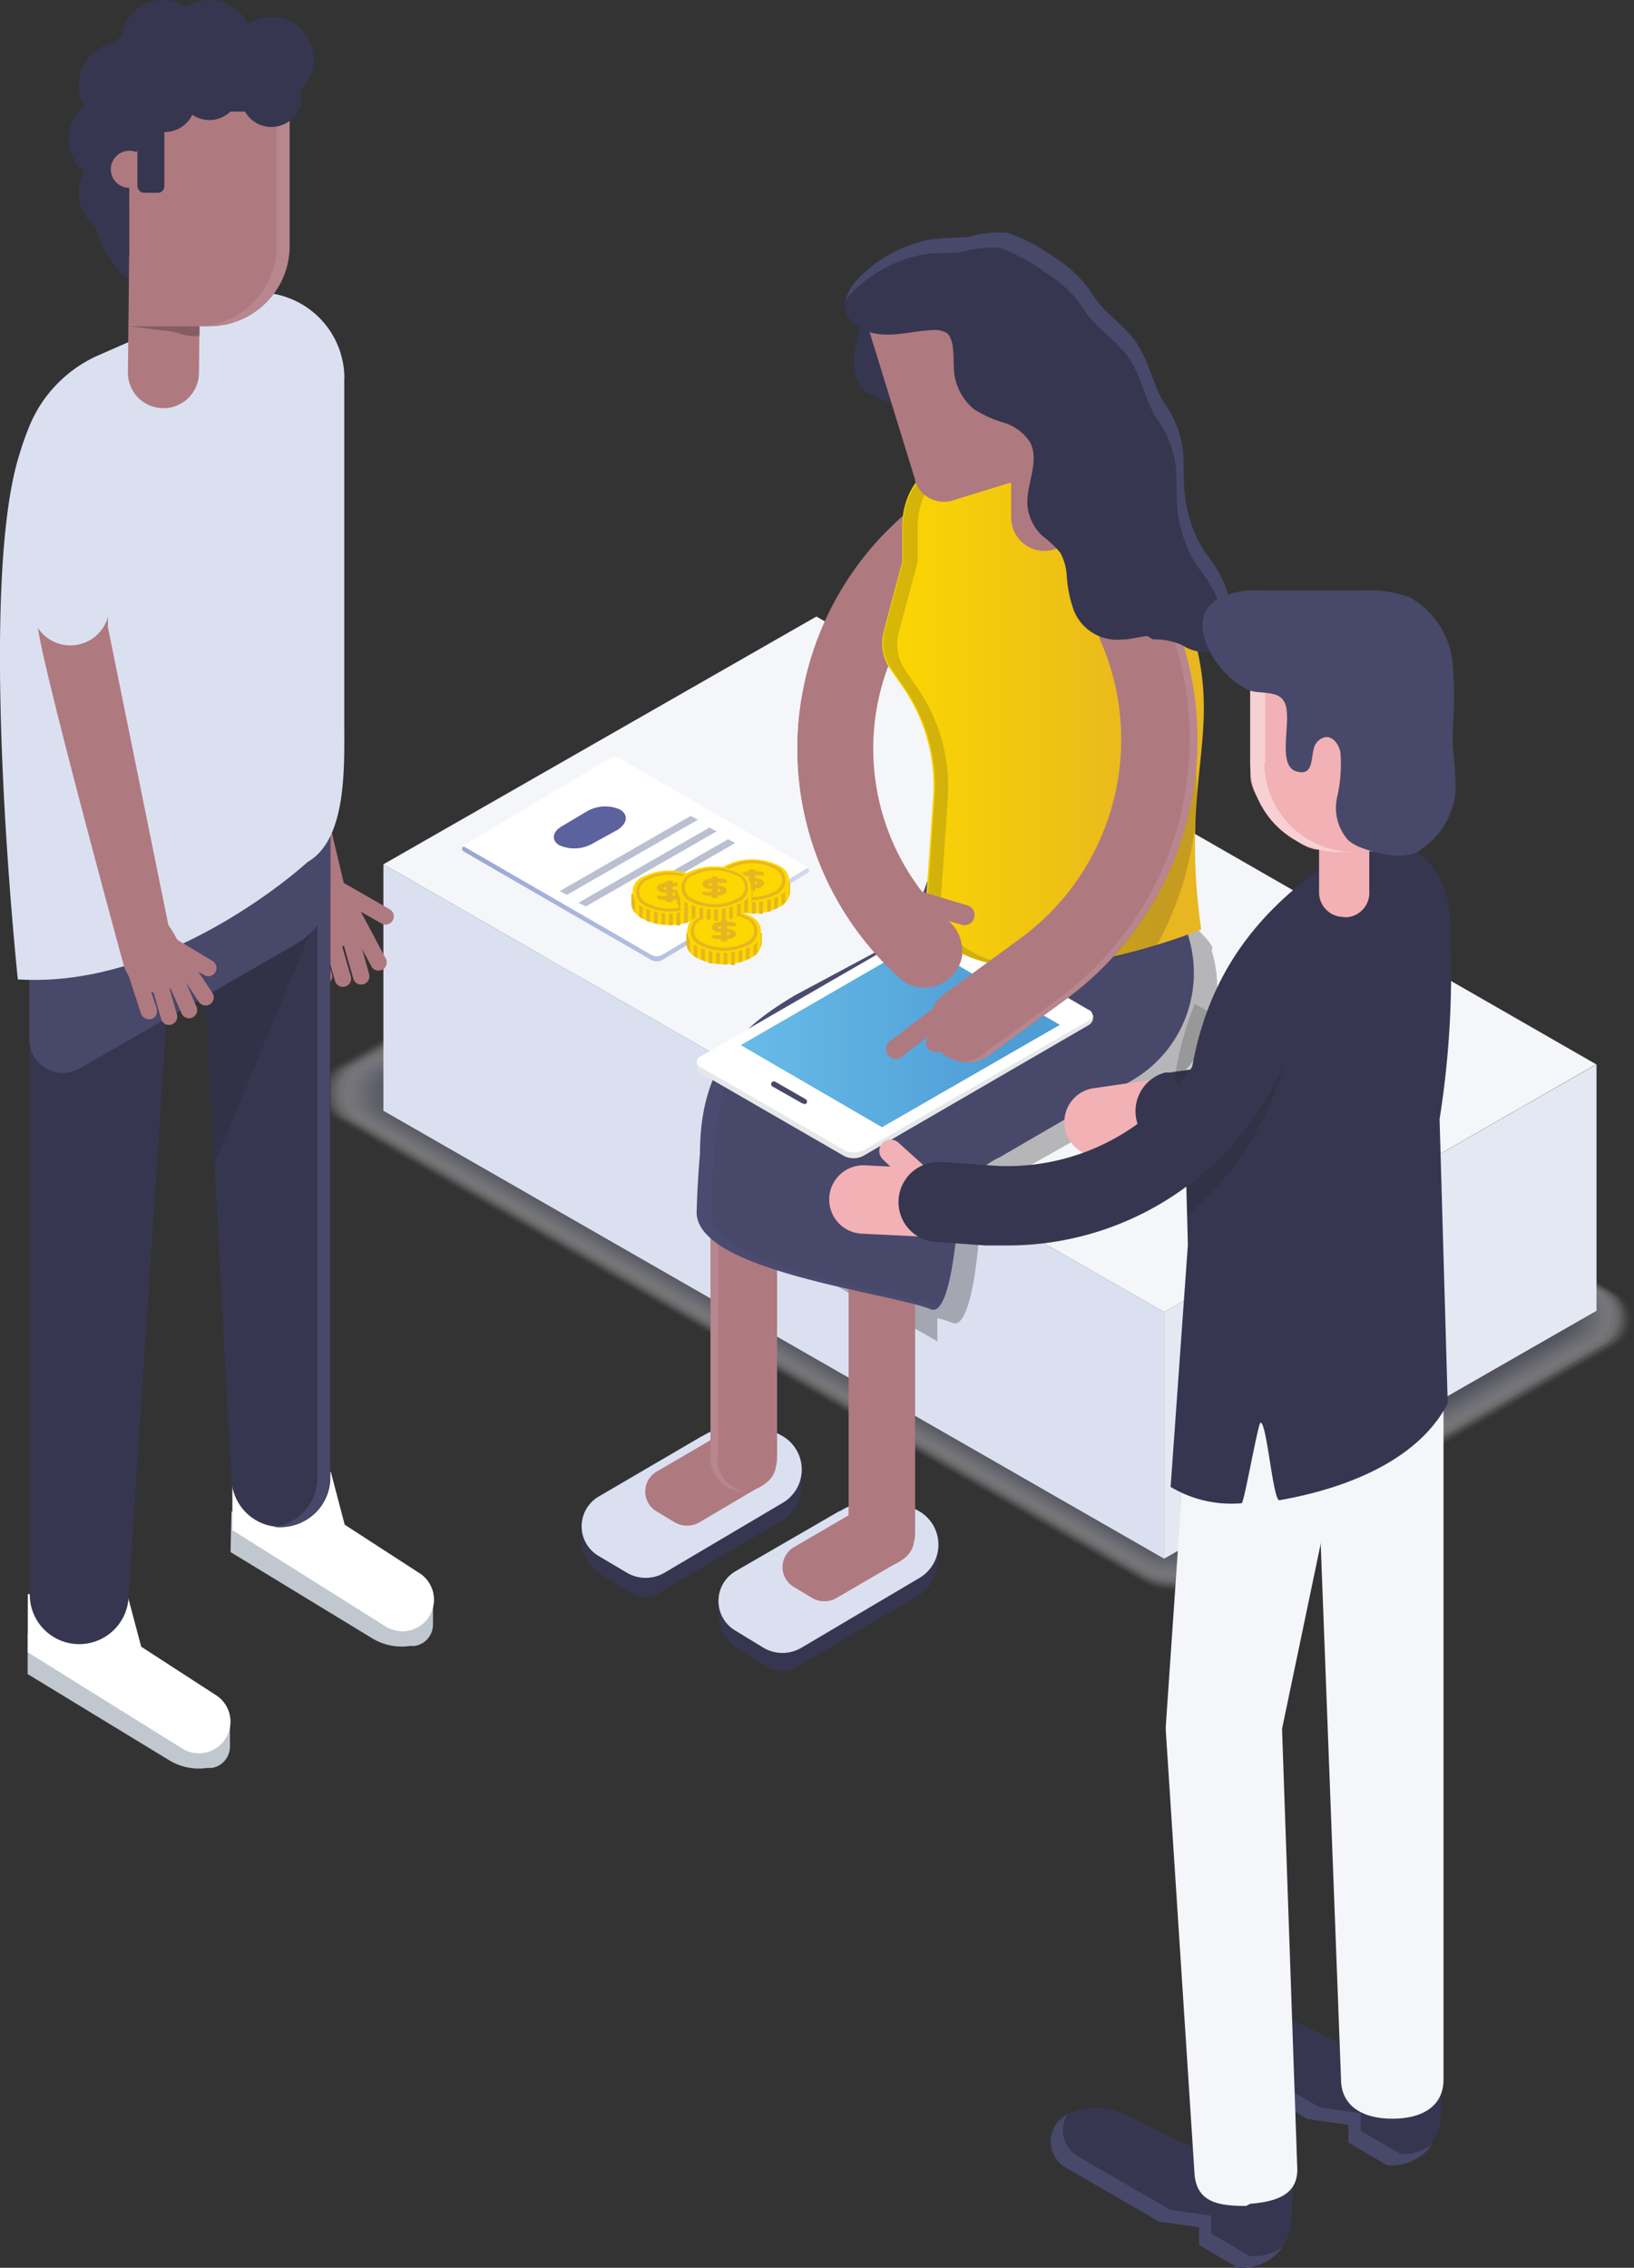 <svg xmlns="http://www.w3.org/2000/svg" data-name="multi-tier-program" viewBox="0 0 108.08 150"><rect x="0" y="0" width="108.08" height="150" fill="#333333" stroke="none"/><defs><linearGradient id="a" x1="48.99" x2="70.1" y1="83.34" y2="83.34" gradientTransform="matrix(1 0 0 -1 0 151.78)" gradientUnits="userSpaceOnUse"><stop offset="0" stop-color="#68bbe8"/><stop offset=".85" stop-color="#4e9dd5"/></linearGradient><linearGradient id="b" x1="58.35" x2="79.63" y1="104.32" y2="104.32" gradientTransform="matrix(1 0 0 -1 0 151.78)" gradientUnits="userSpaceOnUse"><stop offset="0" stop-color="#fcd700"/><stop offset=".85" stop-color="#e7b620"/></linearGradient><linearGradient id="c" x1="48.41" x2="71.38" y1="125.55" y2="125.55" gradientTransform="matrix(-1 0 0 1 101.94 -65.79)" gradientUnits="userSpaceOnUse"><stop offset="0" stop-color="#d2d9eb"/><stop offset=".55" stop-color="#afbbdf"/><stop offset="1" stop-color="#99a6d4"/></linearGradient></defs><g opacity=".46"><path fill="none" d="M53.46 54.77l53.6 30.77a2 2 0 0 1 0 3.53L79.62 104.8a4.05 4.05 0 0 1-4 0L22 74a2 2 0 0 1 0-3.53l27.42-15.69a4.05 4.05 0 0 1 4.04-.01z"/><path fill="#fafbfd" d="M53.5 54.82l53.5 30.7a2 2 0 0 1 0 3.48l-27.37 15.71a4 4 0 0 1-4 0L22.08 74a2 2 0 0 1 0-3.52l27.33-15.63a4 4 0 0 1 4.09-.03z" opacity=".02" style="isolation:isolate"/><path fill="#f6f7f8" d="M53.5 54.89l53.36 30.62a2 2 0 0 1 0 3.51l-27.23 15.62a4 4 0 0 1-4 0L22.23 74a2 2 0 0 1 0-3.51L49.5 54.91a4 4 0 0 1 4-.02z" opacity=".039" style="isolation:isolate"/><path fill="#f3f3f5" d="M53.5 54.92l53.24 30.56a2 2 0 0 1 0 3.5l-27.16 15.54a4 4 0 0 1-4 0L22.35 74a2 2 0 0 1 0-3.5L49.51 55a4 4 0 0 1 3.99-.08z" opacity=".059" style="isolation:isolate"/><path fill="#f0f0f2" d="M53.53 55l53.11 30.47a2 2 0 0 1 0 3.49l-27.07 15.58a4 4 0 0 1-4 0L22.48 74a2 2 0 0 1 0-3.49L49.54 55a4 4 0 0 1 3.99 0z" opacity=".078" style="isolation:isolate"/><path fill="#ececee" d="M53.55 55.07l53 30.42a2 2 0 0 1 0 3.47l-27 15.47a4 4 0 0 1-4 0L22.6 74a2 2 0 0 1 0-3.47l27-15.44a4 4 0 0 1 3.95-.02z" opacity=".098" style="isolation:isolate"/><path fill="#e8e8eb" d="M53.58 55.12l52.88 30.36a2 2 0 0 1 0 3.46l-26.91 15.42a4 4 0 0 1-4 0L22.7 74a2 2 0 0 1 0-3.46l26.92-15.42a4 4 0 0 1 3.96 0z" opacity=".118" style="isolation:isolate"/><path fill="#e5e5ea" d="M53.59 55.12l52.77 30.26a2 2 0 0 1 0 3.45L79.54 104.3a4 4 0 0 1-3.94 0L22.84 74a2 2 0 0 1 0-3.45l26.81-15.43a4 4 0 0 1 3.94 0z" opacity=".137" style="isolation:isolate"/><path fill="#e1e1e7" d="M53.61 55.25l52.64 30.21a2 2 0 0 1 0 3.44l-26.73 15.32a4 4 0 0 1-3.93 0L22.95 74a2 2 0 0 1 0-3.44l26.73-15.28a4 4 0 0 1 3.93-.03z" opacity=".157" style="isolation:isolate"/><path fill="#dedee4" d="M53.64 55.3l52.51 30.15a2 2 0 0 1 0 3.43l-26.66 15.27a3.94 3.94 0 0 1-3.92 0L23.09 74a2 2 0 0 1 0-3.43l26.63-15.25a3.94 3.94 0 0 1 3.92-.02z" opacity=".176" style="isolation:isolate"/><path fill="#dadae2" d="M53.66 55.37l52.42 30.08a2 2 0 0 1 0 3.42l-26.55 15.24a3.93 3.93 0 0 1-3.91 0L23.21 74a2 2 0 0 1 0-3.42l26.51-15.2a3.93 3.93 0 0 1 3.94-.01z" opacity=".196" style="isolation:isolate"/><path fill="#d6d7de" d="M53.68 55.42l52.24 30a2 2 0 0 1 0 3.41L79.49 104a3.91 3.91 0 0 1-3.9 0L23.33 74a2 2 0 0 1 0-3.41l26.51-15.16a3.91 3.91 0 0 1 3.84-.01z" opacity=".216" style="isolation:isolate"/><path fill="#d3d3db" d="M53.7 55.46l52.19 30a2 2 0 0 1 0 3.4L79.48 103.9a3.9 3.9 0 0 1-3.87 0l-52.19-30a2 2 0 0 1 0-3.4l26.41-15.04a3.9 3.9 0 0 1 3.87 0z" opacity=".235" style="isolation:isolate"/><path fill="#cfd0d8" d="M53.71 55.55l52 29.84a2 2 0 0 1 0 3.33l-26.24 15.12a3.89 3.89 0 0 1-3.86 0L23.58 74a2 2 0 0 1 0-3.33l26.26-15.09a3.89 3.89 0 0 1 3.87-.03z" opacity=".255" style="isolation:isolate"/><path fill="#ccccd5" d="M53.73 55.6l51.91 29.78a1.94 1.94 0 0 1 0 3.33l-26.2 15a3.87 3.87 0 0 1-3.85 0L23.71 74a1.94 1.94 0 0 1 0-3.33l26.14-15.06a3.87 3.87 0 0 1 3.88-.01z" opacity=".275" style="isolation:isolate"/><path fill="#c8c7d1" d="M53.76 55.66l51.79 29.72a1.93 1.93 0 0 1 0 3.33l-26.11 15a3.86 3.86 0 0 1-3.84 0L23.82 74a1.93 1.93 0 0 1 0-3.33l26.1-15a3.86 3.86 0 0 1 3.84-.01z" opacity=".294" style="isolation:isolate"/><path fill="#c4c4ce" d="M53.78 55.73l51.67 29.66a1.93 1.93 0 0 1 0 3.33l-26 14.94a3.84 3.84 0 0 1-3.83 0L23.94 74a1.93 1.93 0 0 1 0-3.33l26-15a3.84 3.84 0 0 1 3.84.06z" opacity=".314" style="isolation:isolate"/><path fill="#c1c1cc" d="M53.8 55.78l51.58 29.6a1.92 1.92 0 0 1 0 3.33l-25.94 14.85a3.83 3.83 0 0 1-3.82 0L24.06 74a1.92 1.92 0 0 1 0-3.33L50 55.85a3.83 3.83 0 0 1 3.8-.07z" opacity=".333" style="isolation:isolate"/><path fill="#bdbdc9" d="M53.81 55.85l51.43 29.54a1.92 1.92 0 0 1 0 3.33l-25.8 14.8a3.82 3.82 0 0 1-3.78 0L24.19 74a1.92 1.92 0 0 1 0-3.33L50 55.9a3.82 3.82 0 0 1 3.81-.05z" opacity=".353" style="isolation:isolate"/><path fill="#babac6" d="M53.84 55.9l51.34 29.46a1.91 1.91 0 0 1 0 3.33l-25.74 14.74a3.78 3.78 0 0 1-3.78 0L24.32 74a1.91 1.91 0 0 1 0-3.33l25.74-14.72a3.78 3.78 0 0 1 3.78-.05z" opacity=".373" style="isolation:isolate"/><path fill="#b6b6c4" d="M53.85 56L105 85.38a1.91 1.91 0 0 1 0 3.33L79.39 103.4a3.78 3.78 0 0 1-3.78 0L24.42 74a1.91 1.91 0 0 1 0-3.33L50.08 56a3.78 3.78 0 0 1 3.77 0z" opacity=".392" style="isolation:isolate"/><path fill="#b4b4c2" d="M53.87 56L105 85.34a1.9 1.9 0 0 1 0 3.33l-25.56 14.66a3.78 3.78 0 0 1-3.74 0L24.55 74a1.9 1.9 0 0 1 0-3.33L50.09 56a3.78 3.78 0 0 1 3.78 0z" opacity=".412" style="isolation:isolate"/><path fill="#afafbe" d="M53.9 56.08l50.94 29.25a1.89 1.89 0 0 1 0 3.33l-25.47 14.56a3.75 3.75 0 0 1-3.74 0L24.68 74a1.89 1.89 0 0 1 0-3.33L50.14 56a3.74 3.74 0 0 1 3.76.08z" opacity=".431" style="isolation:isolate"/><path fill="#acacbb" d="M53.92 56.14l50.8 29.18a1.89 1.89 0 0 1 0 3.24l-25.4 14.55a3.75 3.75 0 0 1-3.74 0l-50.8-29.18a1.89 1.89 0 0 1 0-3.24l25.4-14.55a3.75 3.75 0 0 1 3.74 0z" opacity=".451" style="isolation:isolate"/><path fill="#a9a9b9" d="M54 56.2l50.7 29.12a1.88 1.88 0 0 1 0 3.24l-25.3 14.5a3.75 3.75 0 0 1-3.74 0L24.92 74a1.88 1.88 0 0 1 0-3.24L50.21 56.2a3.75 3.75 0 0 1 3.79 0z" opacity=".471" style="isolation:isolate"/><path fill="#a4a4b5" d="M54 56.26l50.58 29a1.88 1.88 0 0 1 0 3.24L79.32 103a3.74 3.74 0 0 1-3.71 0L25 74a1.88 1.88 0 0 1 0-3.24l25.26-14.48a3.74 3.74 0 0 1 3.74-.02z" opacity=".49" style="isolation:isolate"/><path fill="#a1a0b2" d="M54 56.31l50.45 29a1.86 1.86 0 0 1 0 3.21l-25.17 14.35a3.75 3.75 0 0 1-3.7 0L25.17 73.94a1.86 1.86 0 0 1 0-3.21L50.3 56.3a3.75 3.75 0 0 1 3.7.01z" opacity=".51" style="isolation:isolate"/><path fill="#9d9daf" d="M54 56.38l50.34 28.87a1.85 1.85 0 0 1 0 3.21l-25 14.43a3.7 3.7 0 0 1-3.69 0L25.28 74a1.85 1.85 0 0 1 0-3.21l25-14.35a3.7 3.7 0 0 1 3.72-.06z" opacity=".529" style="isolation:isolate"/><path fill="#999aac" d="M54 56.43l50.26 28.87a1.85 1.85 0 0 1 0 3.16l-25 14.32a3.69 3.69 0 0 1-3.67 0L25.4 73.94a1.85 1.85 0 0 1 0-3.24l24.94-14.29a3.69 3.69 0 0 1 3.66.02z" opacity=".549" style="isolation:isolate"/><path fill="#9695a8" d="M54 56.49l50.1 28.77a1.84 1.84 0 0 1 0 3.21l-24.82 14.25a3.67 3.67 0 0 1-3.65 0l-50.1-28.79a1.84 1.84 0 0 1 0-3.21l24.86-14.25a3.67 3.67 0 0 1 3.61.02z" opacity=".569" style="isolation:isolate"/><path fill="#9292a6" d="M54 56.56l50 28.71a1.84 1.84 0 0 1 0 3.21l-24.74 14.2a3.66 3.66 0 0 1-3.64 0l-50-28.74a1.84 1.84 0 0 1 0-3.21l24.79-14.2a3.66 3.66 0 0 1 3.63 0z" opacity=".588" style="isolation:isolate"/><path fill="#8f8fa2" d="M54.08 56.61l49.86 28.64a1.83 1.83 0 0 1 0 3.18l-24.68 14.16a3.65 3.65 0 0 1-3.63 0L25.77 73.95a1.83 1.83 0 0 1 0-3.18l24.68-14.15a3.65 3.65 0 0 1 3.63-.01z" opacity=".608" style="isolation:isolate"/><path fill="#8b8ba1" d="M54.1 56.67l49.72 28.57a1.82 1.82 0 0 1 0 3.17l-24.6 14.09a3.64 3.64 0 0 1-3.62 0L25.89 73.94a1.82 1.82 0 0 1 0-3.17l24.59-14.09a3.64 3.64 0 0 1 3.62 0z" opacity=".627" style="isolation:isolate"/><path fill="#88889e" d="M54.12 56.74l49.64 28.48a1.82 1.82 0 0 1 0 3.16l-24.5 14.05a3.62 3.62 0 0 1-3.61 0L26 73.92a1.82 1.82 0 0 1 0-3.16l24.5-14.05a3.62 3.62 0 0 1 3.61 0z" opacity=".647" style="isolation:isolate"/><path fill="#84849a" d="M54.14 56.79l49.49 28.43a1.81 1.81 0 0 1 0 3.15l-24.43 14a3.61 3.61 0 0 1-3.6 0L26.16 73.92a1.81 1.81 0 0 1 0-3.15l24.42-14a3.61 3.61 0 0 1 3.56.02z" opacity=".667" style="isolation:isolate"/><path fill="#818098" d="M54.15 56.86l49.37 28.33a1.81 1.81 0 0 1 0 3.13l-24.31 13.94a3.6 3.6 0 0 1-3.58 0L26.26 73.93a1.81 1.81 0 0 1 0-3.13l24.32-13.94a3.6 3.6 0 0 1 3.57 0z" opacity=".686" style="isolation:isolate"/><path fill="#7e7e95" d="M54.18 56.91l49.25 28.28a1.79 1.79 0 0 1 0 3.12l-24.22 13.9a3.59 3.59 0 0 1-3.57 0L26.38 73.93a1.79 1.79 0 0 1 0-3.12l24.23-13.9a3.59 3.59 0 0 1 3.57 0z" opacity=".706" style="isolation:isolate"/><path fill="#7b7a91" d="M54.2 57l49.13 28.21a1.78 1.78 0 0 1 0 3.11L79.2 102.14a3.58 3.58 0 0 1-3.56 0L26.52 73.91a1.78 1.78 0 0 1 0-3.11L50.66 57a3.58 3.58 0 0 1 3.54 0z" opacity=".725" style="isolation:isolate"/><path fill="#77778f" d="M54.22 57.06l49 28.1a1.78 1.78 0 0 1 0 3.1l-24.04 13.83a3.56 3.56 0 0 1-3.55 0l-49-28.18a1.78 1.78 0 0 1 0-3.1L50.69 57a3.56 3.56 0 0 1 3.53.06z" opacity=".745" style="isolation:isolate"/><path fill="#73738c" d="M54.28 57.09l48.87 28a1.77 1.77 0 0 1 0 3.09L79.17 102a3.55 3.55 0 0 1-3.53 0L26.77 73.91a1.77 1.77 0 0 1 0-3.09l24-13.74a3.55 3.55 0 0 1 3.53 0z" opacity=".765" style="isolation:isolate"/><path fill="#6f6f89" d="M54.28 57.15l48.75 28a1.77 1.77 0 0 1 0 3.07l-23.88 13.7a3.53 3.53 0 0 1-3.52 0l-48.77-28a1.77 1.77 0 0 1 0-3.07l23.88-13.7a3.53 3.53 0 0 1 3.54 0z" opacity=".784" style="isolation:isolate"/><path fill="#6d6c86" d="M54.28 57.21l48.64 27.91a1.76 1.76 0 0 1 0 3.06l-23.78 13.68a3.52 3.52 0 0 1-3.5 0L27 73.91a1.76 1.76 0 0 1 0-3.06l23.8-13.64a3.52 3.52 0 0 1 3.48 0z" opacity=".804" style="isolation:isolate"/><path fill="#696883" d="M54.28 57.28l48.54 27.86a1.76 1.76 0 0 1 0 3.05l-23.7 13.6a3.51 3.51 0 0 1-3.49 0L27.12 73.91a1.76 1.76 0 0 1 0-3.05L50.8 57.28a3.51 3.51 0 0 1 3.48 0z" opacity=".824" style="isolation:isolate"/><path fill="#666580" d="M54.28 57.37l48.4 27.76a1.76 1.76 0 0 1 0 3l-23.56 13.58a3.5 3.5 0 0 1-3.47 0L27.23 73.94a1.76 1.76 0 0 1 0-3l23.6-13.54a3.5 3.5 0 0 1 3.45-.03z" opacity=".843" style="isolation:isolate"/><path fill="#62627e" d="M54.35 57.37l48.26 27.76a1.75 1.75 0 0 1 0 3l-23.52 13.51a3.47 3.47 0 0 1-3.46 0L27.34 73.88a1.75 1.75 0 0 1 0-3l23.52-13.51a3.47 3.47 0 0 1 3.49 0z" opacity=".863" style="isolation:isolate"/><path fill="#5e5f7c" d="M54.37 57.44l48.16 27.68a1.75 1.75 0 0 1 0 3L79.08 101.6a3.46 3.46 0 0 1-3.45 0L27.47 73.89a1.75 1.75 0 0 1 0-3l23.46-13.45a3.46 3.46 0 0 1 3.44 0z" opacity=".882" style="isolation:isolate"/><path fill="#5b5b7a" d="M54.38 57.5l48 27.63a1.73 1.73 0 0 1 0 3l-23.34 13.3a3.45 3.45 0 0 1-3.43 0l-48-27.56a1.73 1.73 0 0 1 0-3l23.34-13.33a3.45 3.45 0 0 1 3.43-.04z" opacity=".902" style="isolation:isolate"/><path fill="#565777" d="M54.4 57.57l47.92 27.56a1.72 1.72 0 0 1 0 3l-23.24 13.3a3.44 3.44 0 0 1-3.42 0L27.73 73.87a1.72 1.72 0 0 1 0-3L51 57.55a3.44 3.44 0 0 1 3.4.02z" opacity=".922" style="isolation:isolate"/><path fill="#535474" d="M54.42 57.62l47.75 27.46a1.72 1.72 0 0 1 0 3L79 101.39a3.43 3.43 0 0 1-3.41 0L27.85 73.93a1.72 1.72 0 0 1 0-3L51 57.62a3.43 3.43 0 0 1 3.42 0z" opacity=".941" style="isolation:isolate"/><path fill="#4f5071" d="M54.44 57.69l47.7 27.44a1.71 1.71 0 0 1 0 3l-23.08 13.15a3.41 3.41 0 0 1-3.4 0L28 73.88a1.71 1.71 0 0 1 0-3l23-13.21a3.41 3.41 0 0 1 3.44.02z" opacity=".961" style="isolation:isolate"/><path fill="#4d4c6e" d="M54.49 57.75l47.58 27.33a1.71 1.71 0 0 1 0 3l-23 13.17a3.4 3.4 0 0 1-3.33 0L28.1 73.88a1.71 1.71 0 0 1 0-3l23-13.18a3.4 3.4 0 0 1 3.39.05z" opacity=".98" style="isolation:isolate"/><path fill="#49486b" d="M54.49 57.82l47.44 27.27a1.7 1.7 0 0 1 0 3L79 101.15a3.38 3.38 0 0 1-3.33 0L28.22 73.86a1.7 1.7 0 0 1 0-3l22.9-13.13a3.38 3.38 0 0 1 3.37 0z"/></g><path fill="#f5f6f9" d="M54 40.78l51.58 29.62L77 86.79 25.36 57.17z"/><path fill="#e4e8f3" d="M77 86.79v16.31l28.6-16.4V70.4L77 86.79z"/><path fill="#dbe0f1" d="M77 103.1L25.36 73.47v-16.3L77 86.79v16.31z"/><path fill="#231f20" d="M80.13 62.83c.51-.18-2.13-2.51-2.13-2.51L59.34 64 54 66.83A17.29 17.29 0 0 0 51 69l-3.24 1.87a.44.44 0 0 0-.26.35v.32a.48.48 0 0 0 .24.42l.84.49a12.74 12.74 0 0 0-.86 4.86s-.12 1.39-.19 3.24l9.81 5.66h.24L62 88.72v-1.54a9.4 9.4 0 0 1 1 .32c1.44.58 1.83-6.63 1.83-6.63a4.76 4.76 0 0 1 2.7-3.44l8.85-5a8.19 8.19 0 0 0 3.75-9.59z" opacity=".3" style="isolation:isolate"/><path fill="#363650" d="M48.92 94.57l-10.46 6.12v1.11a2.7 2.7 0 0 0 1.29 2.33l2 1.25a1.73 1.73 0 0 0 1.8 0l8.11-4.76A2.66 2.66 0 0 0 53 98.35v-1.21z"/><path fill="#dbe0f1" d="M46.42 95l-6.84 4a2.28 2.28 0 0 0 0 3.91l1.84 1.09a2.46 2.46 0 0 0 2.58 0l7.78-4.6a2.56 2.56 0 0 0 0-4.4l-.22-.12a5 5 0 0 0-5.13.13z"/><path fill="#af7980" d="M51.3 97.15a2.3 2.3 0 0 0-1.13-1.69l-.17-.11a4.6 4.6 0 0 0-1.71-.57 3.24 3.24 0 0 0-1.21.43l-3.7 2.16a1.53 1.53 0 0 0 0 2.57l1.21.73a1.62 1.62 0 0 0 1.71 0l4.29-2.53a1.66 1.66 0 0 0 .71-.99z"/><path fill="#363650" d="M58 99.54l-10.46 6.12v1.08a2.7 2.7 0 0 0 1.29 2.33l2 1.23a1.73 1.73 0 0 0 1.8 0l8.11-4.76a2.66 2.66 0 0 0 1.26-2.27v-1.19z"/><path fill="#dbe0f1" d="M55.54 99.94l-6.91 4a2.28 2.28 0 0 0 0 3.91l1.84 1.12a2.46 2.46 0 0 0 2.57 0l7.78-4.6a2.56 2.56 0 0 0 0-4.4l-.22-.12a5 5 0 0 0-5.07.12z"/><path fill="#af7980" d="M60.42 102.14a2.3 2.3 0 0 0-1.15-1.68l-.19-.11a4.6 4.6 0 0 0-1.71-.57 3.24 3.24 0 0 0-1.21.43l-3.7 2.16a1.53 1.53 0 0 0 0 2.57l1.21.73a1.62 1.62 0 0 0 1.71 0l4.29-2.5a1.66 1.66 0 0 0 .75-1zM49.23 98.63a2.21 2.21 0 0 1-2.23-2.2V82.14a2.21 2.21 0 1 1 4.4 0v14.27a2.21 2.21 0 0 1-2.19 2.23z"/><path fill="#b7868e" d="M47.51 96.43V82.14a2.19 2.19 0 0 1 2-2.16h-.24A2.21 2.21 0 0 0 47 82.19v14.27a2.21 2.21 0 0 0 2.21 2.21h.24a2.19 2.19 0 0 1-2-2.24z"/><path fill="#af7980" d="M58.34 103.63a2.21 2.21 0 0 1-2.21-2.21V80.55a2.21 2.21 0 0 1 4.4 0v20.88a2.21 2.21 0 0 1-2.19 2.2z"/><path fill="#48486a" d="M64.31 50.05l-4.25 11.78-7.47 4c-3.36 2-6.29 4.42-6.29 10.47 0 0-.16 1.69-.22 3.82-.14 3.94 12.68 5.36 15.49 6.48C63 87.19 63.4 80 63.4 80a4.76 4.76 0 0 1 2.7-3.44l8.73-5.07a8.22 8.22 0 0 0 0-14.27z"/><path fill="#5c629e" d="M47.06 80.13a33.68 33.68 0 0 1 .22-3.82c0-6.06 2.93-8.51 6.29-10.47l7.47-4 4.08-11.24-.79-.54-4.25 11.78-7.47 4c-3.36 2-6.29 4.42-6.29 10.47 0 0-.16 1.69-.22 3.82-.14 3.94 12.68 5.36 15.49 6.48a.46.46 0 0 0 .54-.17c-3.57-1.1-15.19-2.56-15.07-6.31z" opacity=".15" style="isolation:isolate"/><path fill="#e6e7e8" d="M46.08 70.2v.35a.48.48 0 0 0 .24.42l9.51 5.49a1.39 1.39 0 0 0 1.26 0L72 67.81a.61.61 0 0 0 .31-.54v-.12l-9.75-5.63a1.39 1.39 0 0 0-1.26 0z"/><path fill="#fff" d="M46.35 69.87a.38.38 0 0 0 0 .72l9.51 5.49a1.39 1.39 0 0 0 1.26 0L72 67.51a.38.38 0 0 0 0-.72l-9.51-5.52a1.39 1.39 0 0 0-1.26 0z"/><path fill="url(#a)" d="M49 69.13l9.34 5.43 11.76-6.77-9.33-5.46z"/><path fill="#48486a" d="M53.2 73h-.1l-2-1.13a.18.18 0 0 1 .18-.32l2 1.15a.18.18 0 0 1-.1.34z"/><path fill="#af7980" d="M61.17 65.33a2.46 2.46 0 0 1-1.66-.64A20.44 20.44 0 0 1 58 35.82q.43-.48.9-.93l.48-.46A2.49 2.49 0 0 1 63 37.89l-.1.1-.48.46a15.48 15.48 0 0 0-.28 21.86 8.57 8.57 0 0 0 .73.68 2.49 2.49 0 0 1-1.66 4.32z"/><path fill="#363650" d="M56.77 22.08l.18-.85a1.83 1.83 0 0 1 1.3-1.53 5.34 5.34 0 0 1 2-.17l3.78.19c2.46.12 5.32.48 6.63 2.56.9 1.45.79 3.4 1.87 4.76.35.44.83.79 1.18 1.26a5 5 0 0 1 .31 4.37 2.4 2.4 0 0 1-.68 1.26 2 2 0 0 1-2.32-.11 15.86 15.86 0 0 0-2-1.38c-1.19-.49-2.61-.14-3.83-.54-2.42-.79-3.24-4.14-5.6-5.07a8.44 8.44 0 0 1-2.24-.87c-1.1-.81-.93-2.56-.61-3.86z"/><path fill="url(#b)" d="M78.27 40a12.43 12.43 0 0 0-4.6-5.43l-6.32-3.65h-4.48A3.24 3.24 0 0 0 60.51 32a5 5 0 0 0-.83 2.78v2.38l-1.23 4.6a3.07 3.07 0 0 0 .45 2.53l.82 1.18a11.42 11.42 0 0 1 2 7.26l-.54 7.93c3.4 6.93 18.27.82 18.27.82C77.92 50.55 81.4 48.2 78.27 40z"/><path fill="#231f20" d="M62.15 60.71l.54-7.93a11.42 11.42 0 0 0-2-7.26l-.82-1.21a3.07 3.07 0 0 1-.4-2.56l1.23-4.6v-2.3a5 5 0 0 1 .83-2.78A3.24 3.24 0 0 1 63.91 31h-1a3.24 3.24 0 0 0-2.36 1.08 5 5 0 0 0-.83 2.78v2.33l-1.23 4.6A3.07 3.07 0 0 0 59 44.3l.82 1.18a11.42 11.42 0 0 1 2 7.26l-.54 7.93c1.3 2.64 4.26 3.4 7.44 3.3-2.9-.05-5.4-.89-6.57-3.26z" opacity=".17" style="isolation:isolate"/><path fill="#af7980" d="M69.07 36.44a2.21 2.21 0 0 0 2.21-2.21v-7.78a2.21 2.21 0 1 0-4.4 0v7.83a2.21 2.21 0 0 0 2.19 2.16z"/><path fill="#af7980" d="M70.09 30.92l-7 2.16a2 2 0 0 1-2.57-1.31v-.07l-3-9.73 9-2.7L70.11 31z"/><path fill="#231f20" d="M69.37 64a32.91 32.91 0 0 0 7.12-1.43 21.3 21.3 0 0 0-2-23.64c-.85-1.08-1.85 2.53-1.85 2.53 4.8 5.92 2.8 15.09-2 21z" opacity=".17" style="isolation:isolate"/><path fill="#af7980" d="M63.92 70.25a2.49 2.49 0 0 1-1.53-4.45l5.13-3.75a16.3 16.3 0 0 0 5.24-19.74 2.52 2.52 0 0 1 4.6-2 21.29 21.29 0 0 1-6.85 25.79l-5.13 3.74a2.46 2.46 0 0 1-1.46.41z"/><path fill="#b7868e" d="M77.35 40.25a2.46 2.46 0 0 0-2.5-1.44 2.46 2.46 0 0 1 2 1.44A21.29 21.29 0 0 1 70 66.06l-5.1 3.75a2.46 2.46 0 0 1-1.17.46h.19a2.46 2.46 0 0 0 1.53-.48L70.59 66a21.29 21.29 0 0 0 6.76-25.8z"/><path fill="#af7980" d="M61.17 65.33a2.46 2.46 0 0 1-1.66-.64A20.38 20.38 0 0 1 53 46.29a2.49 2.49 0 0 1 4.89.78A15.44 15.44 0 0 0 62.83 61a2.49 2.49 0 0 1-1.66 4.32z"/><path fill="#363650" d="M76.26 42.29a4.6 4.6 0 0 1 1.93.38 2.84 2.84 0 0 0 1.75.46c.79-.19 1.08-1.18 1.21-2a5.49 5.49 0 0 0 0-2.13 8.11 8.11 0 0 0-1.4-2.38 8.57 8.57 0 0 1-1.36-3.85c-.11-1 0-2-.14-3.07A6.9 6.9 0 0 0 77 26.59c-.75-1.19-1-2.59-1.72-3.78s-2-1.91-2.88-3.07A8.11 8.11 0 0 0 69.7 17a11.73 11.73 0 0 0-3.07-1.66 7 7 0 0 0-2.53.29c-.89.12-1.78 0-2.7.19a9 9 0 0 0-4.7 2.66c-1 1.08-1.23 2.43.24 3.24s3.07.19 4.76.11a1.53 1.53 0 0 1 .89.18c.68.44.38 2.21.58 3a3.78 3.78 0 0 0 1.24 2.05 7.67 7.67 0 0 0 2 .9 3.15 3.15 0 0 1 1.7 1.26c.68 1.21-.18 2.67-.16 4.07a3.17 3.17 0 0 0 1 2.16 7.19 7.19 0 0 1 1.19 1.12 3.64 3.64 0 0 1 .42 1.53 8.45 8.45 0 0 0 .44 2.2 3.07 3.07 0 0 0 3.2 2c.57 0 1.12-.18 1.69-.23z"/><path fill="#48486a" d="M81.14 41.14a3.28 3.28 0 0 1-.63 1.62 6.11 6.11 0 0 0 .14-.64 5.49 5.49 0 0 0 0-2.16 8.11 8.11 0 0 0-1.41-2.44 8.57 8.57 0 0 1-1.36-3.85c-.11-1 0-2-.14-3.07a6.89 6.89 0 0 0-1.29-3c-.72-1.18-.93-2.59-1.69-3.78s-2-1.91-2.88-3.07a8.11 8.11 0 0 0-2.7-2.7 11.74 11.74 0 0 0-3.07-1.66 7 7 0 0 0-2.53.29c-.89.12-1.78 0-2.7.19a9 9 0 0 0-4.7 2.66l-.24.31a3.07 3.07 0 0 1 .73-1.3 9 9 0 0 1 4.7-2.66 26.33 26.33 0 0 1 2.7-.19 7 7 0 0 1 2.53-.29 11.73 11.73 0 0 1 3.11 1.6 8.11 8.11 0 0 1 2.7 2.7c.8 1.14 2.08 1.91 2.84 3.1s1 2.57 1.69 3.78a6.9 6.9 0 0 1 1.29 3.07c.11 1 0 2 .14 3.07a8.57 8.57 0 0 0 1.36 3.85 8.11 8.11 0 0 1 1.4 2.43 5.17 5.17 0 0 1 .01 2.14z"/><path fill="#af7980" d="M58.75 59.76l4.8 1.39a.67.67 0 1 0 .38-1.28l-4.76-1.43zM63 65.71l-4 3.07a.66.66 0 1 0 .79 1l4-3.07z"/><path fill="#af7980" d="M65.51 65.35l-4 3.07a.66.66 0 1 0 .81 1.05l4-3.07z"/><circle cx="7.33" cy="9.19" r="2.8" fill="#363650"/><circle cx="8" cy="12.75" r="2.8" fill="#363650"/><path fill="#363650" d="M19.14 6.85L18.86 14a5.47 5.47 0 0 1-3 5.08 6.49 6.49 0 0 1-9.73-5.44V6.82a6.23 6.23 0 0 1 3.25-5.44C13.72-1 19.14 2 19.14 6.85z"/><g fill="#af7980"><path d="M21.53 62.9a2.35 2.35 0 0 0 1.25-4.32l-5.49-23.16v-5.05a2.35 2.35 0 0 0-4.7 0V38l7.68 24.51a2.33 2.33 0 0 0 1.26.39z"/><path d="M19.54 59.94l1.36 4.76a.54.54 0 0 0 .65.41.54.54 0 0 0 .41-.65L20.6 59.7a.54.54 0 0 0-.65-.41.54.54 0 0 0-.41.65zM20.78 60.09l1.37 4.76a.54.54 0 0 0 .65.41.54.54 0 0 0 .41-.65l-1.36-4.76a.54.54 0 0 0-.65-.41.54.54 0 0 0-.42.64zM22 59.94l1.36 4.76a.54.54 0 0 0 .65.41.54.54 0 0 0 .41-.65l-1.32-4.8a.54.54 0 0 0-.65-.41.54.54 0 0 0-.41.65z"/><path d="M22.25 59.57l2.3 4.32a.54.54 0 0 0 .72.26.54.54 0 0 0 .26-.72l-2.3-4.32a.54.54 0 0 0-.72-.26.54.54 0 0 0-.26.72z"/><path d="M20.95 58.64l4.26 2.43a.54.54 0 0 0 .75-.16.54.54 0 0 0-.16-.75l-4.26-2.45a.54.54 0 0 0-.75.16.54.54 0 0 0 .16.75z"/></g><path fill="#c0c7cf" d="M28.64 105.65v1.8a1.43 1.43 0 0 1-1.22 1.42h-.3a3.78 3.78 0 0 1-2.56-.54l-9.31-5.67.06-2.7 10.78 7.13z"/><path fill="#fff" d="M21.88 97.35l.92 3.5 4.86 3.15a2.09 2.09 0 0 1-2.09 3.62l-10.2-6.41v-3.86z"/><path fill="#c0c7cf" d="M15.21 113.72v1.8a1.43 1.43 0 0 1-1.21 1.42h-.3a3.78 3.78 0 0 1-2.56-.54l-9.31-5.67v-2.7l10.78 7.13z"/><path fill="#fff" d="M8.41 105.42l.93 3.5 4.86 3.15a2.09 2.09 0 0 1-2.09 3.62l-10.27-6.4v-3.85z"/><path fill="#363650" d="M21.85 30.37v67.36a3.27 3.27 0 1 1-6.54 0l-3.42-62.85z"/><path fill="#48486a" d="M21 30.75v67a3.29 3.29 0 0 1-2.85 3.25 3.24 3.24 0 0 0 2-.42 3.28 3.28 0 0 0 1.66-2.84V30.37z"/><path fill="#020202" d="M12.88 53.13L14.18 77 21 60.52V30.37l-8.12 4.1z" opacity=".1" style="isolation:isolate"/><path fill="#363650" d="M12.89 38.75l-4.38 66.73a3.27 3.27 0 1 1-6.54 0v-63.6z"/><path fill="#48486a" d="M21.85 30.47v28.1a4.45 4.45 0 0 1-2.23 3.85L5.27 70.67a2.22 2.22 0 0 1-3.33-1.92V40.64a4.45 4.45 0 0 1 2.22-3.85l14.36-8.26a2.22 2.22 0 0 1 3.33 1.95z"/><path fill="#dbe0f1" d="M22.77 25v22.59c0 3.06.22 7.91-2.44 9.44 0 0-9.1 8.4-19.15 7.75 0 0-2.66-25.1 0-34.38.16-.54.39-1.29.68-2a8.75 8.75 0 0 1 4.72-4.93l7.66-3.36A5.69 5.69 0 0 1 22.78 25z"/><g fill="#af7980"><path d="M10 65.61c.54.19 1.53 0 2.09-1.27.35-.79-.32-2.3-.95-3.14l-4-19.7v-5a2.41 2.41 0 0 0-1.88-2.39 2.35 2.35 0 0 0-2.78 2.3v4.81c0 1.77 5.71 22.65 5.71 22.65.13.51 1.06 2.06 1.81 1.74z"/><path d="M9.25 62l4.23 2.48a.54.54 0 0 0 .75-.15.54.54 0 0 0-.15-.75L9.8 61a.54.54 0 0 0-.75.15.54.54 0 0 0 .15.75zM7.84 62.47L9.31 67a.59.59 0 0 0 .68.41.5.5 0 0 0 .38-.59v-.09l-1.5-4.53a.59.59 0 0 0-.68-.41.5.5 0 0 0-.38.59z"/><path d="M9.29 62.61l1.36 4.76a.54.54 0 0 0 .65.41.54.54 0 0 0 .41-.65l-1.36-4.76a.54.54 0 0 0-.65-.41.54.54 0 0 0-.41.65z"/><path d="M10 62.5l2 4.5a.54.54 0 0 0 .69.32.54.54 0 0 0 .32-.69l-1.93-4.51a.54.54 0 0 0-.69-.32.54.54 0 0 0-.32.69z"/><path d="M10.44 62.18l2.7 4.07a.54.54 0 0 0 .74.18.54.54 0 0 0 .18-.74l-2.7-4.07a.54.54 0 0 0-.74-.18.54.54 0 0 0-.18.74z"/></g><path fill="#dbe0f1" d="M4.65 42.69a2.59 2.59 0 0 0 2.59-2.59v-9.5a2.59 2.59 0 0 0-5.17 0v9.51a2.59 2.59 0 0 0 2.58 2.58z"/><path fill="#af7980" d="M10.81 27a2.35 2.35 0 0 0 2.35-2.32l.08-7.52a2.35 2.35 0 1 0-4.7 0l-.08 7.52A2.35 2.35 0 0 0 10.78 27z"/><path fill="#231f20" d="M8.56 21.58v-4.49a2.35 2.35 0 1 1 4.7 0l-.05 5.1c-.76.22-1.55-.32-2.37-.32z" opacity=".3" style="isolation:isolate"/><path fill="#af7980" d="M8.56 21.58h5.26a5.32 5.32 0 0 0 5.32-5.32V7.38h-5.83a4.76 4.76 0 0 0-4.76 4.76z"/><path fill="#b7868e" d="M18.29 7.38v8.88A5.32 5.32 0 0 1 13 21.58h.84a5.32 5.32 0 0 0 5.32-5.32V7.38z"/><circle cx="8.56" cy="11.2" r="1.23" fill="#af7980"/><rect width="1.78" height="7.13" x="9.09" y="5.62" fill="#363650" rx=".42" ry=".42"/><circle cx="17.95" cy="6.39" r="2.01" fill="#363650"/><circle cx="13.85" cy="5.93" r="2.01" fill="#363650"/><circle cx="10.91" cy="6.72" r="2.01" fill="#363650"/><circle cx="17.95" cy="3.92" r="2.8" fill="#363650"/><circle cx="13.85" cy="2.8" r="2.8" fill="#363650"/><circle cx="10.8" cy="2.8" r="2.8" fill="#363650"/><circle cx="8" cy="5.6" r="2.8" fill="#363650"/><g><path fill="#f2b1b5" d="M60.91 78.08a.76.76 0 0 1-1.07 0l-1.46-1.41a.76.76 0 0 1 0-1.07.76.76 0 0 1 1.07 0L61 77a.76.76 0 0 1-.09 1.08z"/><path fill="#363650" d="M81.92 150l-2.58-1.51v-1.17l-2.7-.39-6.06-3.51a2 2 0 0 1 .32-3.72 4.55 4.55 0 0 1 3.56.18l4.67 2.28 6.41 2.37-.13 2.36a3.3 3.3 0 0 1-3.29 3.11z"/><path fill="#48486a" d="M82.93 149.24h-.24l-2.58-1.51v-1.17l-2.7-.39-6.06-3.51a2 2 0 0 1-.76-2.78 2 2 0 0 0 0 3.55l6.06 3.51 2.66.38v1.17l2.57 1.51h.26a3.29 3.29 0 0 0 2.7-1.39 3.2 3.2 0 0 1-1.91.63z"/><path fill="#363650" d="M91.8 143.24l-2.58-1.51v-1.23l-2.7-.39-6.06-3.51a2 2 0 0 1 .32-3.72 4.55 4.55 0 0 1 3.56.18l4.66 2.27 6.41 2.37-.13 2.36a3.3 3.3 0 0 1-3.28 3.11z"/><path fill="#48486a" d="M92.82 142.46h-.19L90 140.95v-1.17l-2.7-.39-6.11-3.51a2 2 0 0 1-.76-2.78 2 2 0 0 0 0 3.55l6.06 3.51 2.7.39v1.17l2.58 1.51h.26a3.29 3.29 0 0 0 2.7-1.39 3.2 3.2 0 0 1-2 .63z"/><path fill="#f5f6f9" d="M92.1 140.14c-1.88 0-3.4-.77-3.4-2.64l-1.91-50.35c0-1.88 3.4-3.4 5.29-3.4a3.4 3.4 0 0 1 3.4 3.4v50.35c.02 1.87-1.48 2.64-3.38 2.64z"/><path fill="#f5f6f9" d="M82.42 145.91c-1.75 0-3.2-.21-3.4-2l-1.91-29.46v-.26L79 86.61a3.4 3.4 0 0 1 3.55-3.22h.08c1.88.13 8 1.79 7.87 3.67l-5.7 27.29 1 28.89c.14 1.88-1.25 2.37-3.11 2.53z"/><path fill="#f2b1b5" d="M76.53 74.68a.76.76 0 0 1 0 1.07l-2.38 2.16a.76.76 0 0 1-1.15-.05.76.76 0 0 1 0-1.07l2.38-2.16a.76.76 0 0 1 1.07.07z"/><path fill="#f2b1b5" d="M79.56 75.46q-.68.16-1.42.26l-5.25.76A2.27 2.27 0 0 1 72.2 72l5.25-.76c6.43-.88 9.65-.58 10.81-7a2.27 2.27 0 1 1 4.47.8c-1.4 7.86-5.53 8.71-13.17 10.42z"/><path fill="#363650" d="M79.6 75.86q-.68.16-1.45.26a2.65 2.65 0 0 1-1.08-5.18h.3c6.22-.92 9.37-.44 10.48-6.64a2.64 2.64 0 1 1 5.24.72.61.61 0 0 1 0 .21c-1.4 7.94-5.63 8.91-13.45 10.66z"/><path fill="#231f20" d="M90.25 66.79c-4.32 3.93-6.48 2.28-11.22-.4a21.74 21.74 0 0 0-1.36 5.12c6.54 3 10.41 4.32 16-.82a2.64 2.64 0 0 0-3.56-3.9z" opacity=".2" style="isolation:isolate"/><path fill="#363650" d="M95.83 59.93c-.46-3.2-3.48-5.33-6.41-3.78l-.92.54c-8.21 5.24-10.09 12.06-10.09 19.42l.16 6.24-1.14 16a7.83 7.83 0 0 0 4.7 1.08c.16 0 1.08-5.31 1.25-5.33.42 0 .82 5.2 1.25 5.13 4.81-.84 9.3-2.84 11.13-6.41l-.54-18.79a62.1 62.1 0 0 0 .61-14.1z"/><path fill="#f2b1b5" d="M88.87 60.65A1.62 1.62 0 0 1 87.25 59v-7.63h3.32v7.57a1.62 1.62 0 0 1-1.46 1.73h-.25z"/><path fill="#f2b1b5" d="M82.76 42h10v14.37l-5.53-.17c-1.62 0-4.52-3.2-4.52-4.86V42z"/><path fill="#f7d0d3" d="M83.69 50.45V42h-1v8.44a5.94 5.94 0 0 0 5.91 5.92h.95a5.94 5.94 0 0 1-5.92-5.92z"/><path fill="#48486a" d="M96.09 49.41v-1.12a26.67 26.67 0 0 0 0-4.36 5.6 5.6 0 0 0-2.85-4.42 7.68 7.68 0 0 0-3.2-.45h-6.69a5.15 5.15 0 0 0-2.89.61c-1.62 1.08-.8 3.1.14 4.32a5.53 5.53 0 0 0 1.91 1.62c.72.35 2 0 2.42.79.64 1-.58 4.25.84 4.63 1.08.31.95-.84 1.12-1.46a1 1 0 0 1 .82-.82c.54 0 .85.54.95 1a9.89 9.89 0 0 1-.22 3 3.2 3.2 0 0 0 .74 2.83 3 3 0 0 0 1 .54c1 .37 2.85.82 3.78.08a5.18 5.18 0 0 0 2.32-3.83 24.23 24.23 0 0 0-.19-2.96z"/><path fill="#f2b1b5" d="M66.65 82H65.2l-8.2-.4a2.26 2.26 0 0 1 .22-4.52l8.24.42a15 15 0 0 0 15-9.19l1.62-3.7a2.27 2.27 0 0 1 4.25 1.58l-.07.17-1.62 3.7A19.53 19.53 0 0 1 66.65 82z"/><path fill="#231f20" d="M85.92 67.29A2.64 2.64 0 0 0 84.2 64c-1.39-.43-2.37.46-2.82 1.86l-1.7 3.69a14.67 14.67 0 0 1-1 2.36 33.67 33.67 0 0 0-.26 4.25l.1 4.23a19.9 19.9 0 0 0 6.2-9.27z" opacity=".2" style="isolation:isolate"/><path fill="#363650" d="M66.65 82.38h-1.48l-3.11-.22a2.65 2.65 0 1 1 .25-5.29h.14l3.11.22a14.64 14.64 0 0 0 14.59-8.95l1.62-3.7a2.64 2.64 0 1 1 4.81 2L85 70.18a19.9 19.9 0 0 1-18.31 12.2z"/></g><g data-name="6000ff05-ce28-4f70-8391-3001aad710dd"><path fill="#fff" d="M30.69 55.9a.21.21 0 0 0 0 .4l12.4 7.17a.75.75 0 0 0 .68 0l9.6-5.74a.21.21 0 0 0 0-.4L41 50.17a.75.75 0 0 0-.68 0z" data-name="97fbf89f-85d5-4d5c-a7c1-4b8a88e32f13"/><path fill="url(#c)" d="M30.63 56c-.11.1-.09.25.07.34l12.4 7.17a.75.75 0 0 0 .68 0l9.6-5.74c.16-.09.18-.24.07-.34h-.07l-9.6 5.74a.75.75 0 0 1-.68 0L30.7 56z" data-name="c4437452-36bd-4d49-8b7f-08084647963a"/><path fill="#bac0d0" d="M46.16 54.22l-8.66 4.97-.47-.25 8.65-4.97.48.25z" data-name="0e49d1cc-e53c-42ab-bd58-b95fdebd9f94"/><path fill="#bac0d0" d="M47.4 54.99l-8.66 4.97-.47-.25 8.65-4.97.48.25z" data-name="723dc060-865a-4175-8f6d-4e58bf1ae058"/><path fill="#bac0d0" d="M48.63 55.76l-3.85 2.22-.48-.26 3.86-2.21.47.25z" data-name="c886523f-2dbf-49c1-8f80-2651f095c0eb"/><path fill="#5c629d" d="M40.85 54.89l-1.68.92a2.43 2.43 0 0 1-2.17.1c-.55-.32-.47-.9.17-1.26l1.68-1a2.42 2.42 0 0 1 2.17-.1c.56.35.48.91-.17 1.34z" data-name="1247ce5b-37de-4c72-ba64-14319f560fcc"/></g><g><path fill="#fcd700" d="M46.78 59.11h-.26a1.78 1.78 0 0 0-.47-.38 3.93 3.93 0 0 0-3.54 0 1.78 1.78 0 0 0-.47.38h-.25v.54a1.19 1.19 0 0 0 .72 1.12 3.93 3.93 0 0 0 3.54 0 1.19 1.19 0 0 0 .72-1.12z" data-name="&lt;Path&gt;"/><g fill="#e7b620" data-name="&lt;Group&gt;"><path d="M43 58.51l-.25.09v2.3l.25.1zM42.28 58.89v1.73l.23.16v-2.06zM43.51 58.38l-.25.05v2.64l.25.05zM46.23 58.84v1.82a1.66 1.66 0 0 0 .25-.22v-1.38a1.69 1.69 0 0 0-.25-.22zM46.72 60.06a.87.87 0 0 0 .05-.4v-.54h-.06zM45.49 58.49l-.25-.07v2.67l.25-.07zM42 60.38v-1.27h-.24v.54a1 1 0 0 0 .24.73zM46 58.69l-.25-.12v2.35l.25-.12zM44 58.32h-.25v2.82H44zM44.5 61.19v-2.88h-.25v2.89zM45 58.37h-.25v2.84H45z" data-name="&lt;Path&gt;"/></g><path fill="#fcd700" d="M46.05 58a3.93 3.93 0 0 0-3.54 0 1.08 1.08 0 0 0 0 2 3.93 3.93 0 0 0 3.54 0 1.08 1.08 0 0 0 0-2z" data-name="&lt;Path&gt;"/><path fill="#e7b620" d="M45.88 58.07a3.54 3.54 0 0 0-3.19 0 1 1 0 0 0 0 1.84 3.54 3.54 0 0 0 3.19 0 1 1 0 0 0 0-1.84z" data-name="&lt;Path&gt;"/><path fill="#fcd700" d="M45.68 58.18a3.15 3.15 0 0 0-2.8 0 .83.83 0 0 0 0 1.59 3.15 3.15 0 0 0 2.8 0 .83.83 0 0 0 0-1.59z" data-name="&lt;Path&gt;"/><g data-name="&lt;Group&gt;"><g data-name="&lt;Group&gt;"><path fill="#e7b620" d="M44.47 59.52h-.7c-.16 0-.29-.08-.29-.17v-.09h.98c.11 0 .2-.05.2-.12s-.06-.08-.13-.08H44c-.3 0-.54-.14-.54-.32 0-.2.27-.36.61-.36h.7c.16 0 .29.08.29.17v.1h-.96c-.11 0-.2.05-.2.12s.06.08.13.08h.51c.3 0 .54.14.54.32s-.27.35-.61.35z" data-name="&lt;Path&gt;"/></g><g data-name="&lt;Group&gt;"><path fill="#e7b620" d="M44.08 58.26h.41v1.41h-.41z" data-name="&lt;Path&gt;"/></g></g></g><g><path fill="#fcd700" d="M50.39 61.71h-.26a1.78 1.78 0 0 0-.47-.38 3.93 3.93 0 0 0-3.54 0 1.78 1.78 0 0 0-.47.38h-.25v.54a1.19 1.19 0 0 0 .72 1.12 3.93 3.93 0 0 0 3.54 0 1.19 1.19 0 0 0 .72-1.12z" data-name="&lt;Path&gt;"/><g fill="#e7b620" data-name="&lt;Group&gt;"><path d="M46.63 61.1l-.25.09v2.3l.25.09zM45.89 61.49v1.73l.23.16v-2.06zM47.12 61l-.25.05v2.64l.25.05zM49.84 61.44v1.82a1.66 1.66 0 0 0 .25-.22v-1.38a1.69 1.69 0 0 0-.25-.22zM50.33 62.65a.87.87 0 0 0 .05-.4v-.54h-.06zM49.1 61.08l-.25-.08v2.67l.25-.07zM45.64 63v-1.29h-.24v.54a1 1 0 0 0 .24.75zM49.59 61.29l-.25-.12v2.35l.25-.12zM47.62 60.92h-.25v2.82h.25zM48.11 63.79v-2.88h-.25v2.89zM48.61 61h-.25v2.84h.25z" data-name="&lt;Path&gt;"/></g><path fill="#fcd700" d="M49.66 60.61a3.93 3.93 0 0 0-3.54 0 1.08 1.08 0 0 0 0 2 3.93 3.93 0 0 0 3.54 0 1.08 1.08 0 0 0 0-2z" data-name="&lt;Path&gt;"/><path fill="#e7b620" d="M49.49 60.67a3.54 3.54 0 0 0-3.19 0 1 1 0 0 0 0 1.84 3.54 3.54 0 0 0 3.19 0 1 1 0 0 0 0-1.84z" data-name="&lt;Path&gt;"/><path fill="#fcd700" d="M49.29 60.77a3.15 3.15 0 0 0-2.8 0 .83.83 0 0 0 0 1.59 3.15 3.15 0 0 0 2.8 0 .83.83 0 0 0 0-1.59z" data-name="&lt;Path&gt;"/><g data-name="&lt;Group&gt;"><g data-name="&lt;Group&gt;"><path fill="#e7b620" d="M48.08 62.12h-.7c-.16 0-.29-.08-.29-.17v-.09h.98c.11 0 .2-.05.2-.12s-.06-.08-.13-.08h-.51c-.3 0-.54-.14-.54-.32 0-.2.27-.36.61-.36h.7c.16 0 .29.08.29.17v.1h-.98c-.11 0-.2.05-.2.12s.06.08.13.08h.51c.3 0 .54.14.54.32s-.27.35-.61.35z" data-name="&lt;Path&gt;"/></g><g data-name="&lt;Group&gt;"><path fill="#e7b620" d="M47.69 60.86h.41v1.41h-.41z" data-name="&lt;Path&gt;"/></g></g></g><g><path fill="#fcd700" d="M52.25 58.36H52a1.78 1.78 0 0 0-.47-.38A3.93 3.93 0 0 0 48 58a1.78 1.78 0 0 0-.47.38h-.25v.54A1.19 1.19 0 0 0 48 60a3.93 3.93 0 0 0 3.54 0 1.19 1.19 0 0 0 .72-1.12z" data-name="&lt;Path&gt;"/><g fill="#e7b620" data-name="&lt;Group&gt;"><path d="M48.48 57.75l-.25.09v2.3l.25.09zM47.74 58.13v1.73L48 60v-2zM49 57.62l-.25.05v2.64l.25.05zM51.69 58.09v1.81a1.66 1.66 0 0 0 .25-.22V58.3a1.69 1.69 0 0 0-.25-.21zM52.19 59.3a.87.87 0 0 0 .05-.4v-.54h-.06zM51 57.73l-.25-.07v2.67l.25-.07zM47.5 59.63v-1.27h-.24v.54a1 1 0 0 0 .24.73zM51.45 57.94l-.25-.12v2.35l.25-.12zM49.47 57.56h-.25v2.82h.25zM50 60.43v-2.87h-.25v2.89zM50.46 57.61h-.25v2.84h.25z" data-name="&lt;Path&gt;"/></g><path fill="#fcd700" d="M51.52 57.26a3.93 3.93 0 0 0-3.54 0 1.08 1.08 0 0 0 0 2 3.93 3.93 0 0 0 3.54 0 1.08 1.08 0 0 0 0-2z" data-name="&lt;Path&gt;"/><path fill="#e7b620" d="M51.34 57.31a3.54 3.54 0 0 0-3.19 0 1 1 0 0 0 0 1.84 3.54 3.54 0 0 0 3.19 0 1 1 0 0 0 0-1.84z" data-name="&lt;Path&gt;"/><path fill="#fcd700" d="M51.14 57.42a3.15 3.15 0 0 0-2.8 0 .83.83 0 0 0 0 1.59 3.15 3.15 0 0 0 2.8 0 .83.83 0 0 0 0-1.59z" data-name="&lt;Path&gt;"/><g data-name="&lt;Group&gt;"><g data-name="&lt;Group&gt;"><path fill="#e7b620" d="M49.93 58.77h-.7c-.16 0-.29-.08-.29-.17v-.09h.98c.11 0 .2-.05.2-.12s-.06-.08-.13-.08h-.51c-.3 0-.54-.14-.54-.32 0-.2.27-.36.61-.36h.7c.16 0 .29.08.29.17v.1h-.98c-.11 0-.2.05-.2.12s.06.08.13.08H50c.3 0 .54.14.54.32s-.27.35-.61.35z" data-name="&lt;Path&gt;"/></g><g data-name="&lt;Group&gt;"><path fill="#e7b620" d="M49.54 57.51h.41v1.41h-.41z" data-name="&lt;Path&gt;"/></g></g></g><g><path fill="#fcd700" d="M49.78 58.83h-.26a1.78 1.78 0 0 0-.47-.38 3.93 3.93 0 0 0-3.54 0 1.78 1.78 0 0 0-.47.38h-.25v.54a1.19 1.19 0 0 0 .72 1.12 3.93 3.93 0 0 0 3.54 0 1.19 1.19 0 0 0 .72-1.12z" data-name="&lt;Path&gt;"/><g fill="#e7b620" data-name="&lt;Group&gt;"><path d="M46 58.22l-.25.09v2.3l.25.09zM45.27 58.6v1.73l.23.16v-2.05zM46.51 58.1l-.25.05v2.64l.25.05zM49.22 58.56v1.82a1.66 1.66 0 0 0 .25-.22v-1.38a1.69 1.69 0 0 0-.25-.22zM49.72 59.77a.87.87 0 0 0 .05-.4v-.54h-.06zM48.48 58.2l-.25-.07v2.67l.25-.07zM45 60.1v-1.27h-.24v.54a1 1 0 0 0 .24.73zM49 58.41l-.25-.12v2.35l.25-.12zM47 58h-.25v2.82H47zM47.49 60.91V58h-.25v2.89zM48 58.08h-.25v2.84H48z" data-name="&lt;Path&gt;"/></g><path fill="#fcd700" d="M49 57.73a3.93 3.93 0 0 0-3.54 0 1.08 1.08 0 0 0 0 2 3.93 3.93 0 0 0 3.54 0 1.08 1.08 0 0 0 0-2z" data-name="&lt;Path&gt;"/><path fill="#e7b620" d="M48.87 57.79a3.54 3.54 0 0 0-3.19 0 1 1 0 0 0 0 1.84 3.54 3.54 0 0 0 3.19 0 1 1 0 0 0 0-1.84z" data-name="&lt;Path&gt;"/><path fill="#fcd700" d="M48.68 57.89a3.15 3.15 0 0 0-2.8 0 .83.83 0 0 0 0 1.59 3.15 3.15 0 0 0 2.8 0 .83.83 0 0 0 0-1.59z" data-name="&lt;Path&gt;"/><g data-name="&lt;Group&gt;"><g data-name="&lt;Group&gt;"><path fill="#e7b620" d="M47.46 59.24h-.7c-.16 0-.29-.08-.29-.17V59h.98c.11 0 .2-.05.2-.12s-.06-.08-.13-.08H47c-.3 0-.54-.14-.54-.32 0-.2.27-.36.61-.36h.7c.16 0 .29.08.29.17v.1h-.98c-.11 0-.2.05-.2.12s.06.08.13.08h.51c.3 0 .54.14.54.32s-.26.33-.6.33z" data-name="&lt;Path&gt;"/></g><g data-name="&lt;Group&gt;"><path fill="#e7b620" d="M47.07 57.98h.41v1.41h-.41z" data-name="&lt;Path&gt;"/></g></g></g></svg>